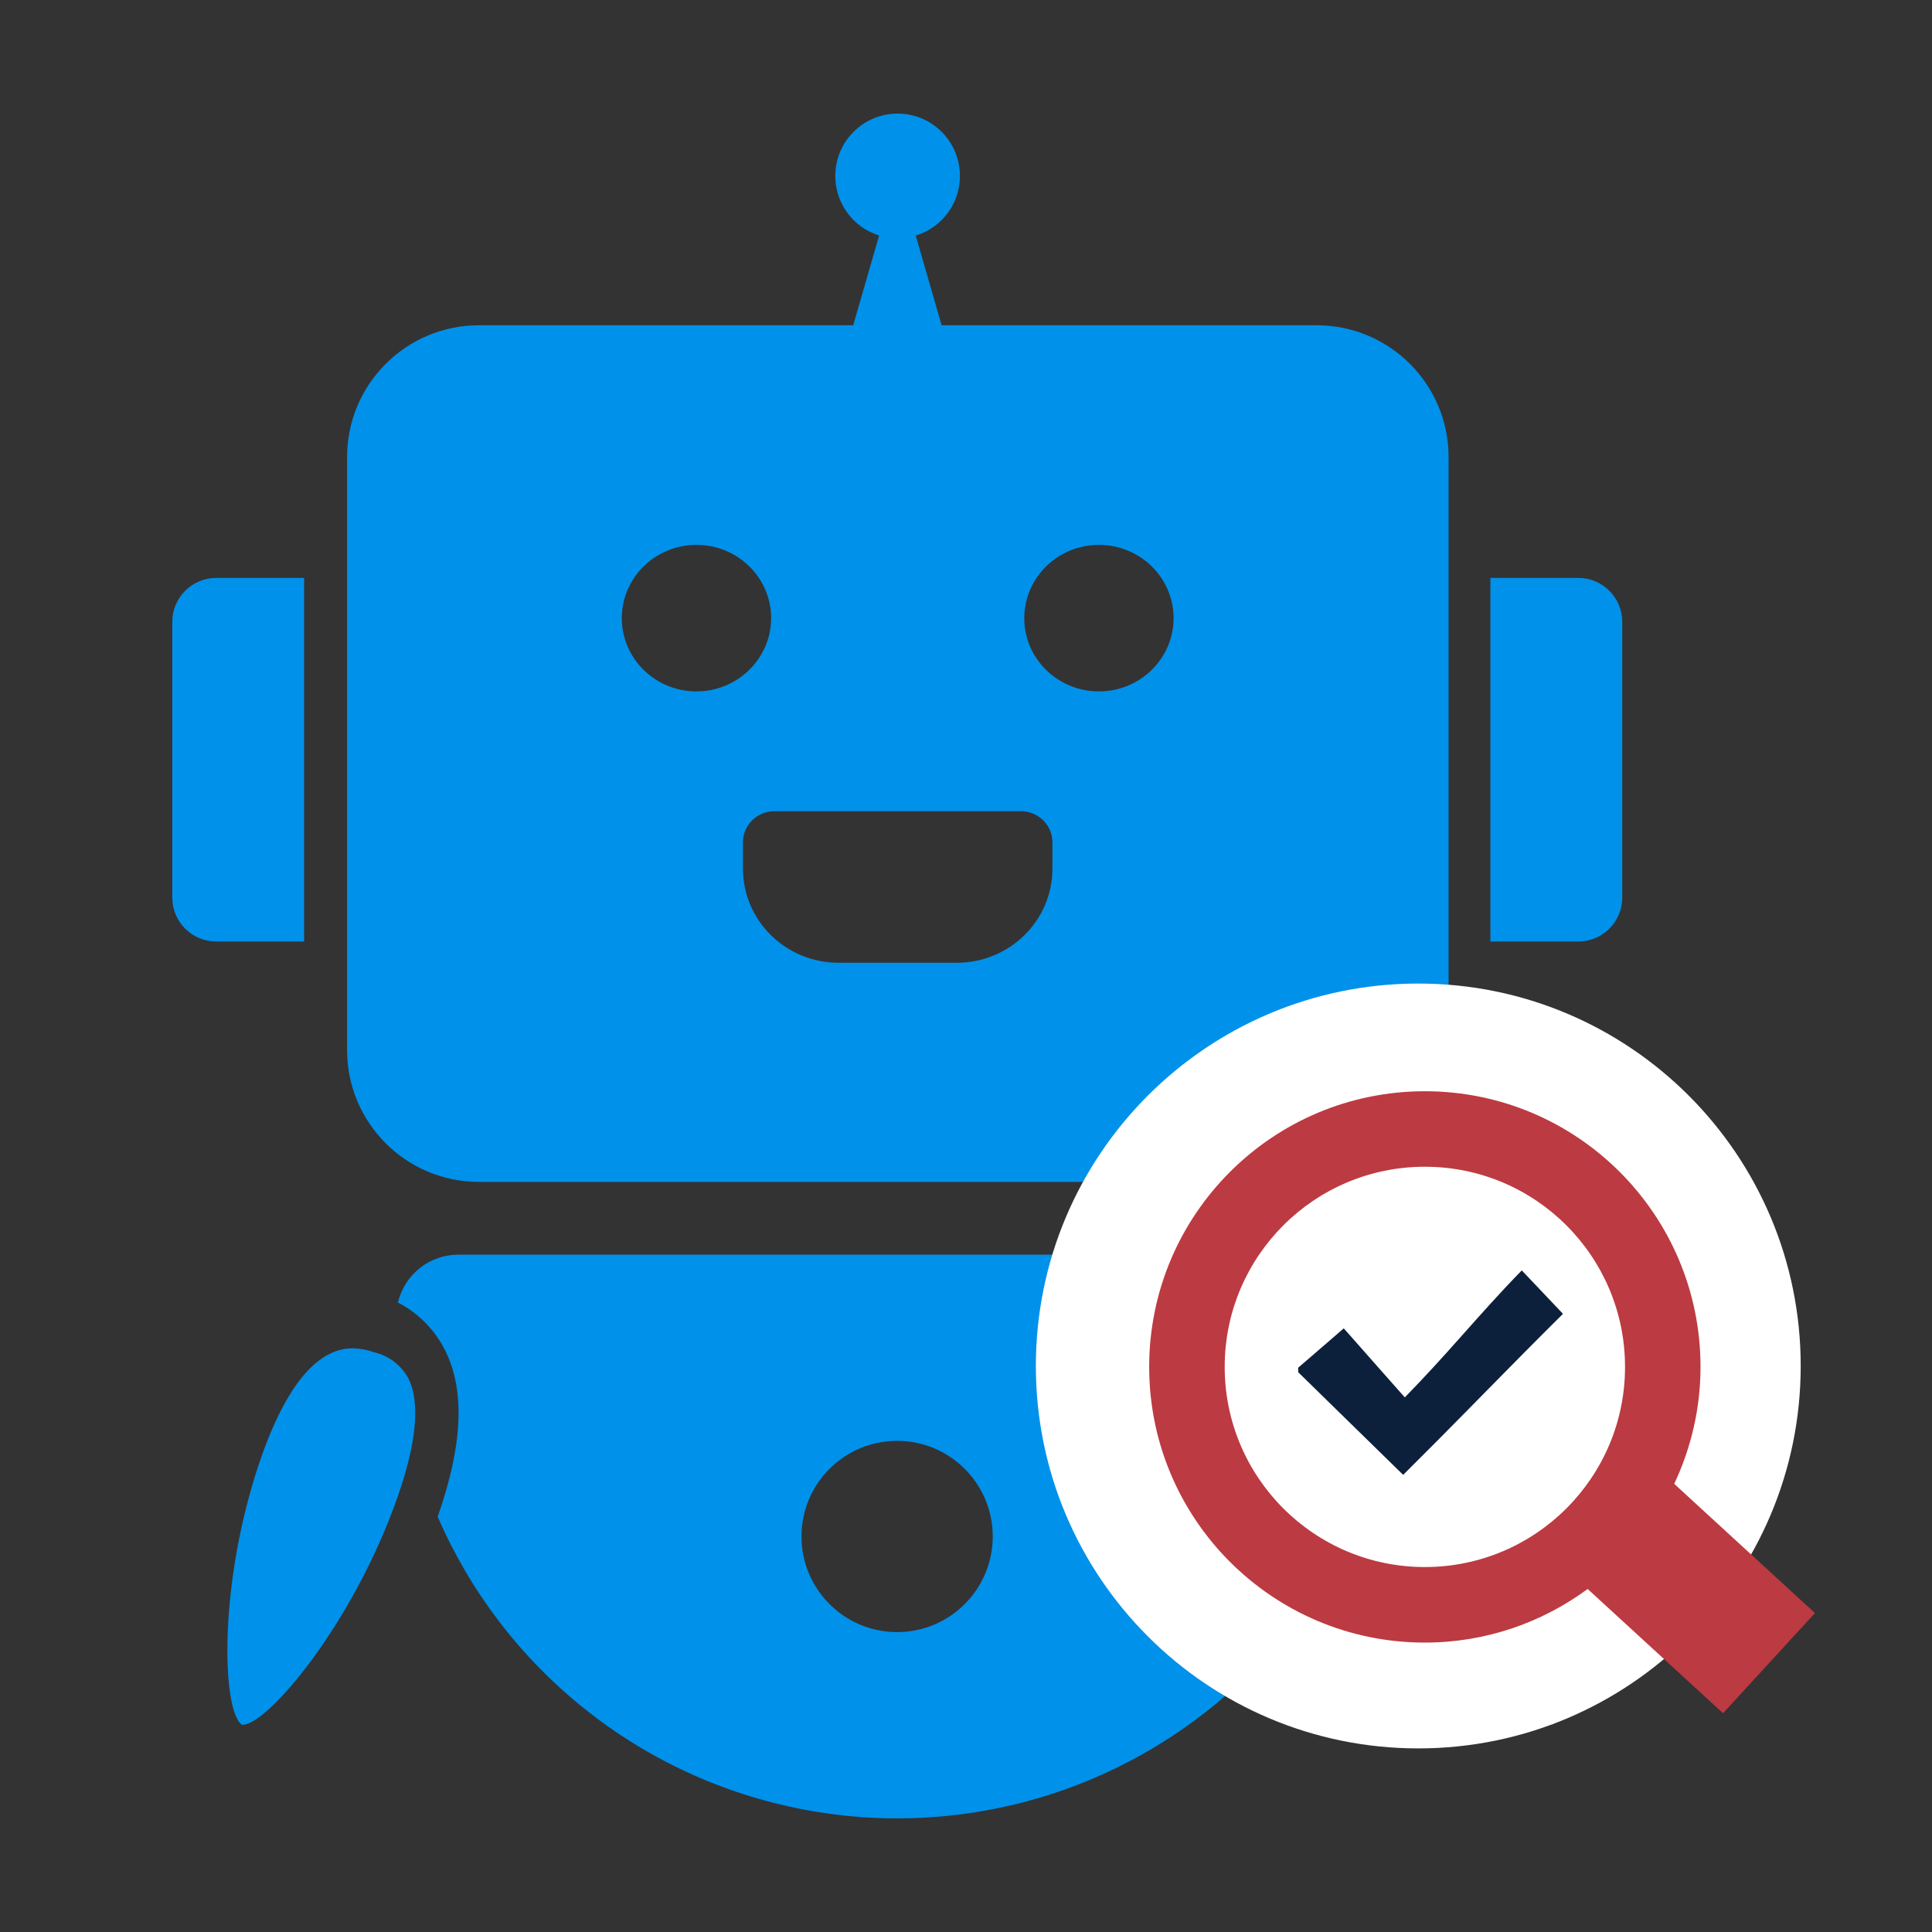 <svg xmlns="http://www.w3.org/2000/svg" width="70" height="70" viewBox="0 0 70 70" fill="none"><rect x="0" y="0" width="70" height="70" fill="#333333" stroke="none"/><path d="M6.242 22.531C6.242 21.652 6.955 20.939 7.835 20.939H11.019V34.113H7.835C6.955 34.113 6.242 33.4 6.242 32.521V22.531Z" fill="#0091EA"></path><path d="M54 20.939H57.185C58.064 20.939 58.777 21.652 58.777 22.531V32.521C58.777 33.4 58.064 34.113 57.185 34.113H54V20.939Z" fill="#0091EA"></path><path d="M8.79 62.493C9.698 62.493 12.791 58.84 14.402 54.246C15.273 51.778 15.1 50.545 14.799 49.946C14.672 49.71 14.497 49.504 14.285 49.341C14.073 49.178 13.829 49.061 13.569 48.999C13.316 48.908 13.051 48.858 12.782 48.852C11.914 48.852 10.648 49.457 9.477 52.763C7.894 57.279 8.029 61.994 8.767 62.492L8.79 62.493Z" fill="#0091EA"></path><path d="M52.225 48.852C51.959 48.858 51.695 48.907 51.443 48.997C51.182 49.059 50.936 49.175 50.723 49.338C50.509 49.501 50.333 49.707 50.205 49.944C49.905 50.543 49.731 51.775 50.602 54.243C52.229 58.885 55.379 62.558 56.276 62.477C56.981 61.992 57.116 57.277 55.532 52.757C54.354 49.456 53.088 48.852 52.225 48.852Z" fill="#0091EA"></path><path fill-rule="evenodd" clip-rule="evenodd" d="M47.708 11.785C50.346 11.785 52.485 13.924 52.485 16.562V38.046C52.485 40.684 50.346 42.823 47.708 42.823H17.352C14.714 42.822 12.575 40.684 12.575 38.046V16.562C12.575 13.924 14.714 11.786 17.352 11.785H47.708ZM28.062 29.391C27.429 29.391 26.919 29.896 26.919 30.516V31.476C26.919 33.355 28.47 34.883 30.384 34.883H34.663C36.577 34.883 38.131 33.356 38.131 31.476V30.516C38.131 29.895 37.618 29.391 36.985 29.391H28.062ZM25.234 19.742C23.742 19.742 22.529 20.93 22.529 22.396C22.529 23.863 23.741 25.051 25.234 25.051C26.244 25.051 27.127 24.506 27.59 23.698C27.811 23.314 27.94 22.869 27.94 22.396C27.939 20.931 26.729 19.742 25.234 19.742ZM39.816 19.742C38.884 19.742 38.06 20.207 37.575 20.912C37.282 21.335 37.111 21.846 37.11 22.396C37.11 23.862 38.321 25.05 39.816 25.051C41.309 25.051 42.521 23.862 42.521 22.396C42.521 20.93 41.308 19.742 39.816 19.742Z" fill="#0091EA"></path><path fill-rule="evenodd" clip-rule="evenodd" d="M48.391 45.458C48.898 45.46 49.392 45.632 49.791 45.946C50.189 46.261 50.472 46.7 50.591 47.194C49.848 47.575 49.243 48.185 48.872 48.933C48.145 50.382 48.236 52.354 49.143 54.947C48.246 57.046 46.955 58.953 45.339 60.565C43.248 62.658 40.675 64.21 37.847 65.081C35.019 65.952 32.021 66.116 29.114 65.562C26.206 65.009 23.477 63.753 21.167 61.904C18.857 60.055 17.034 57.669 15.858 54.954C16.768 52.357 16.856 50.384 16.129 48.93C15.757 48.184 15.158 47.574 14.417 47.194C14.534 46.7 14.815 46.258 15.213 45.943C15.612 45.628 16.106 45.458 16.614 45.458H48.391ZM32.504 52.205C30.59 52.205 29.039 53.756 29.039 55.669C29.04 57.583 30.591 59.134 32.504 59.134C34.417 59.134 35.968 57.583 35.969 55.669C35.969 53.756 34.417 52.205 32.504 52.205Z" fill="#0091EA"></path><path d="M34.78 6.374C34.78 7.622 33.769 8.633 32.522 8.633C31.275 8.633 30.264 7.622 30.264 6.374C30.264 5.127 31.275 4.116 32.522 4.116C33.769 4.116 34.78 5.127 34.78 6.374Z" fill="#0091EA"></path><path d="M32.247 7.167H32.783L34.861 14.362H30.169L32.247 7.167Z" fill="#0091EA"></path><path d="M65.243 49.492C65.243 41.839 59.04 35.636 51.387 35.636C43.735 35.636 37.531 41.839 37.531 49.492C37.531 57.144 43.735 63.348 51.387 63.348C59.04 63.348 65.243 57.144 65.243 49.492Z" fill="white"></path><path d="M41.637 49.526C41.637 55.041 46.11 59.514 51.625 59.514C53.834 59.514 55.871 58.788 57.524 57.572L62.429 62.073L65.76 58.444L60.66 53.763C61.266 52.474 61.613 51.043 61.613 49.526C61.613 44.008 57.141 39.538 51.625 39.538C46.11 39.538 41.637 44.008 41.637 49.526ZM58.878 49.526C58.878 53.53 55.631 56.777 51.625 56.777C47.62 56.777 44.373 53.53 44.373 49.526C44.373 45.52 47.62 42.273 51.625 42.273C55.631 42.273 58.878 45.52 58.878 49.526Z" fill="#BC3A41"></path><path d="M55.137 46.029C54.293 46.893 53.598 47.684 52.866 48.505C52.569 48.838 52.266 49.176 51.944 49.526C51.619 49.879 51.275 50.245 50.899 50.63C50.572 50.263 50.244 49.892 49.921 49.526C49.613 49.176 49.311 48.833 49.02 48.505C48.908 48.378 48.796 48.252 48.687 48.129C48.537 48.259 48.392 48.384 48.252 48.505C47.98 48.74 47.724 48.961 47.473 49.178C47.326 49.304 47.18 49.43 47.035 49.555C47.035 49.609 47.035 49.663 47.035 49.717C47.181 49.859 47.327 50.002 47.473 50.145C47.815 50.48 48.156 50.813 48.493 51.143C49.307 51.939 50.101 52.715 50.839 53.437C51.693 52.591 52.469 51.806 53.224 51.039C53.567 50.691 53.905 50.347 54.244 50.002C55.016 49.219 55.79 48.434 56.63 47.603C56.204 47.155 55.73 46.655 55.137 46.029Z" fill="#0D203B"></path></svg>